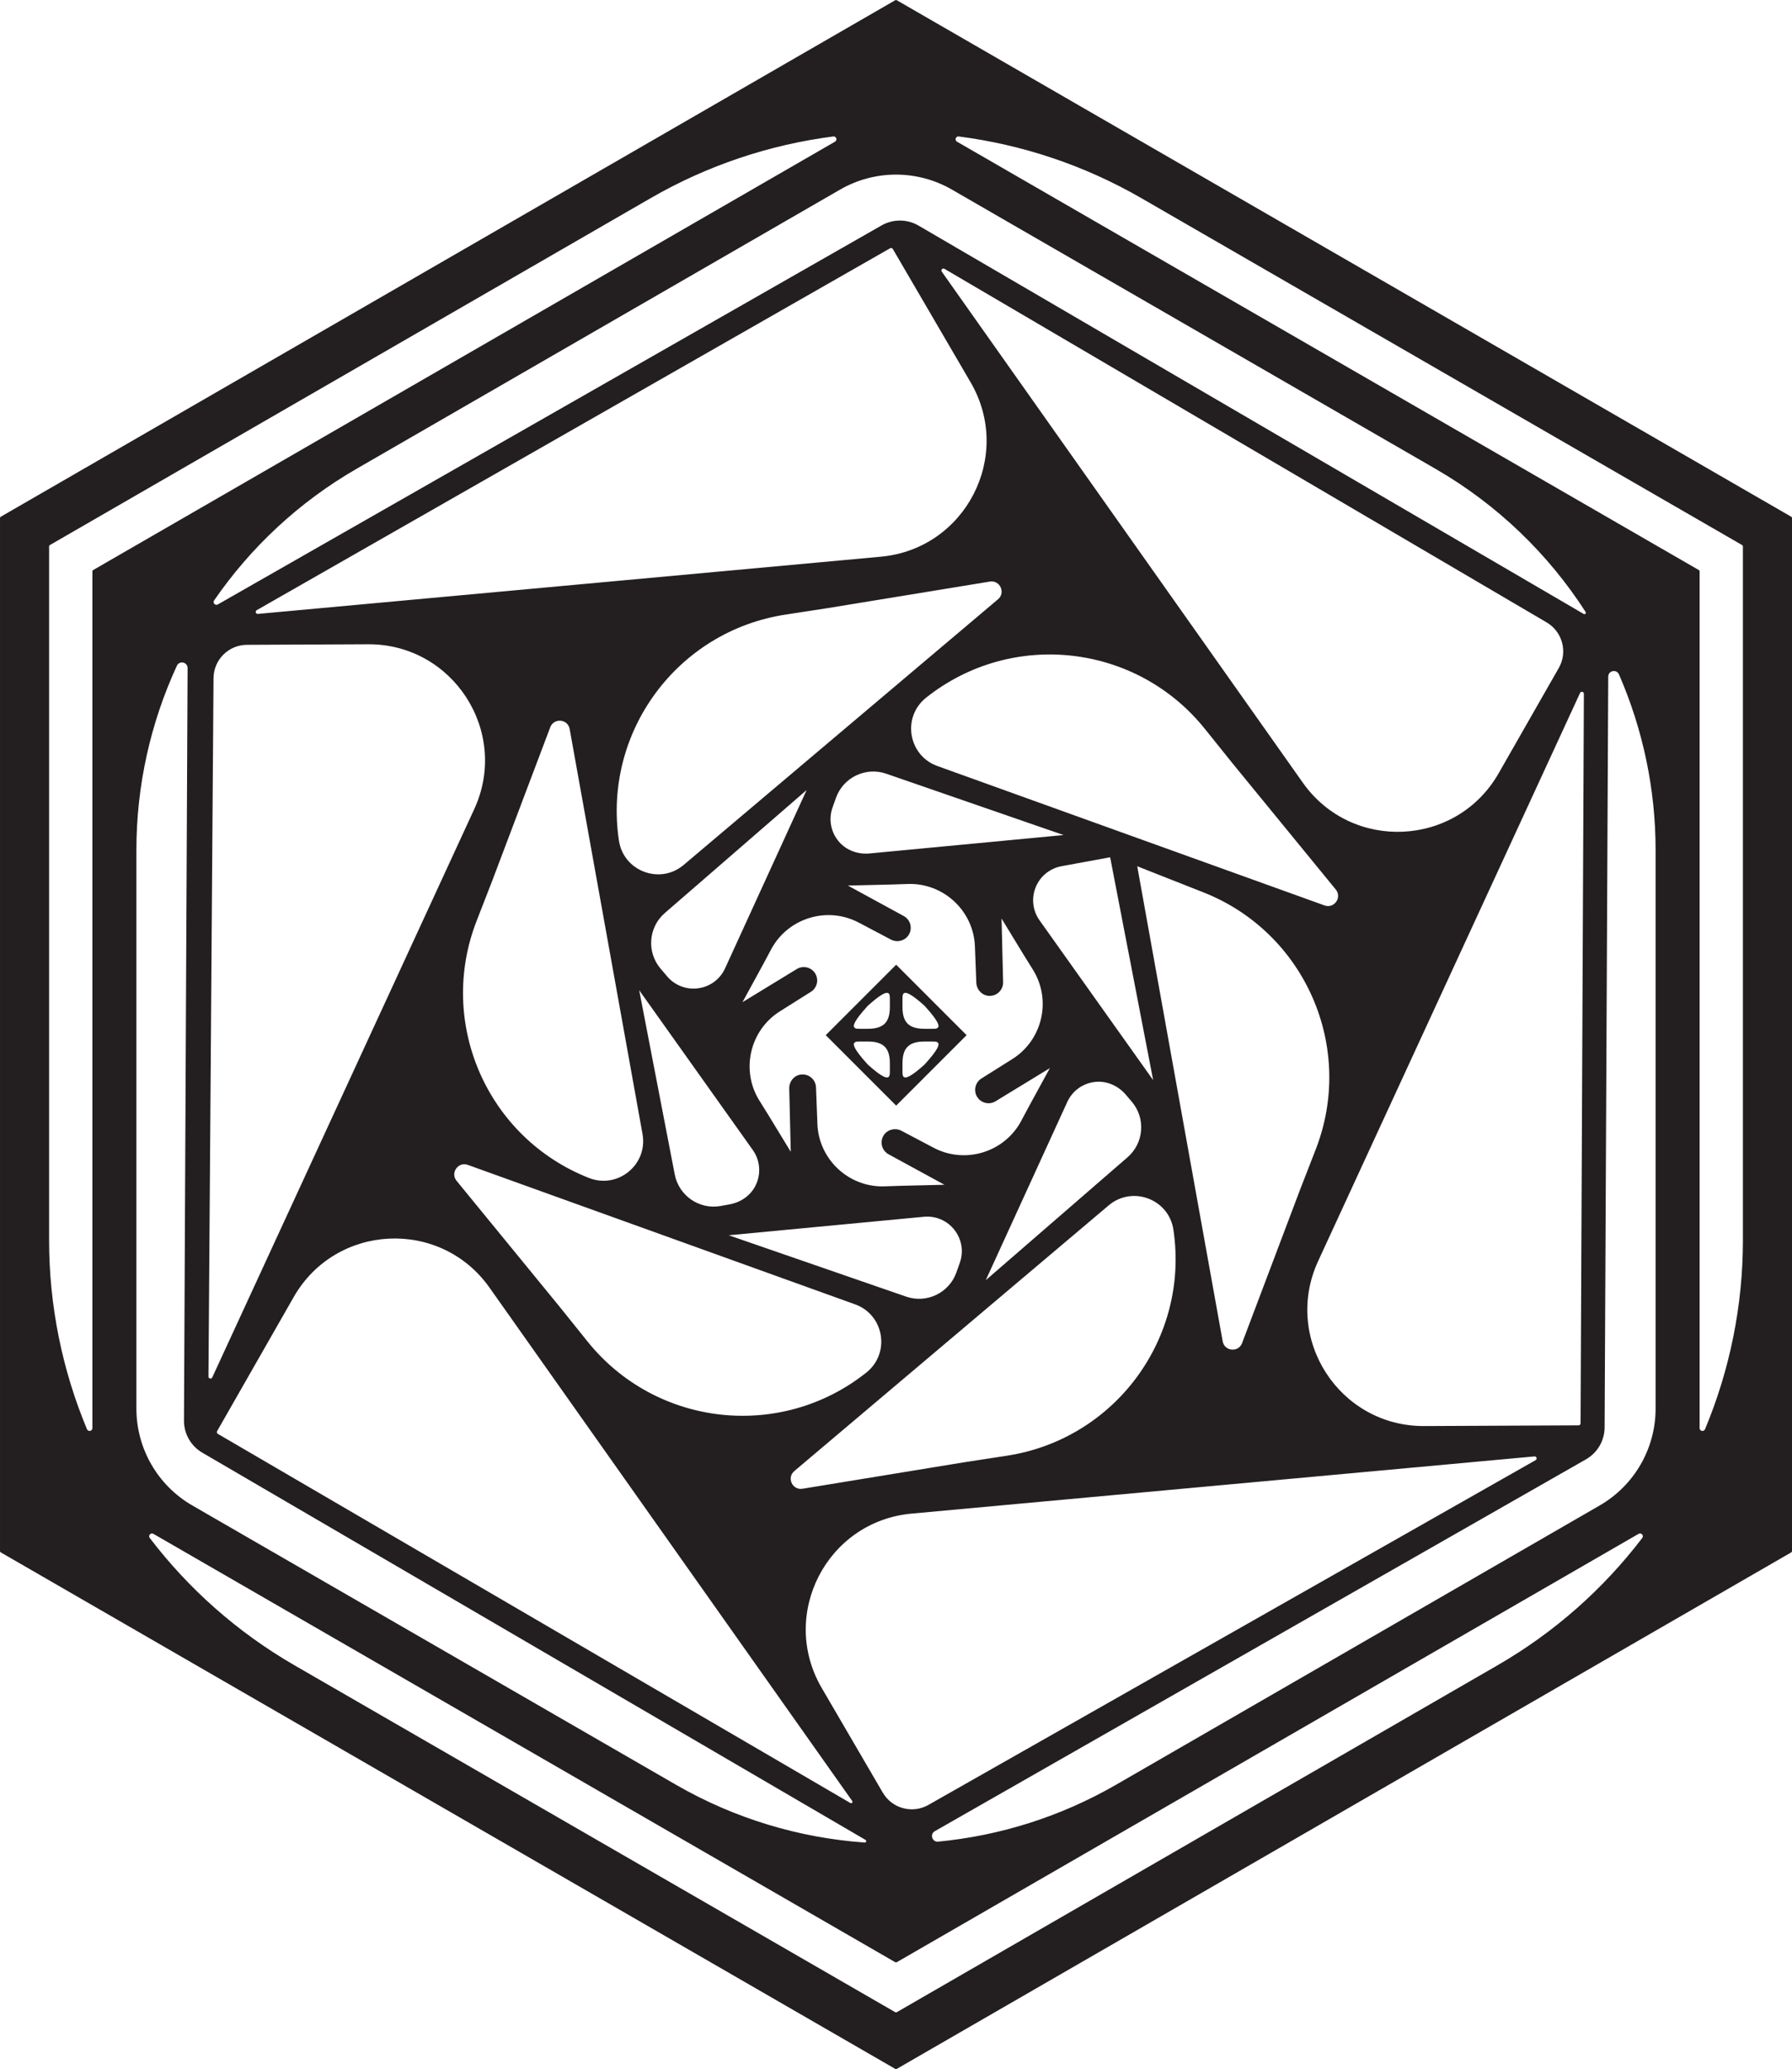 <?xml version="1.0" encoding="UTF-8"?>
<svg id="Layer_1" xmlns="http://www.w3.org/2000/svg" version="1.1" viewBox="0 0 454.151 524.3">
  <!-- Generator: Adobe Illustrator 29.2.1, SVG Export Plug-In . SVG Version: 2.1.0 Build 116)  -->
  <path d="M227.119,280.156l17.852-17.852-17.852-17.852-17.852,17.852,17.852,17.852ZM228.72,253.157c0-1.45-0-3.315,5.561,1.675,3.637,3.974,3.814,5.14,3.427,5.527-.394.408-.498.334-3.459.334-4.388,0-5.53-2.158-5.53-5.56,0,0,.001-1.238.001-1.975ZM234.249,263.916c2.961,0,3.065-.074,3.459.334.387.387.21,1.552-3.427,5.527-5.561,4.989-5.561,3.124-5.561,1.675,0-.737-.001-1.975-.001-1.975,0-3.402,1.142-5.56,5.53-5.56ZM225.517,271.452c0,1.45 0,3.315-5.561-1.675-3.637-3.974-3.814-5.14-3.427-5.527.394-.408.498-.334,3.459-.334,4.388,0,5.53,2.158,5.53,5.56,0,0-.001,1.238-.001,1.975ZM219.957,254.832c5.561-4.989,5.561-3.124,5.561-1.675,0,.737.001,1.975.001,1.975,0,3.402-1.142,5.56-5.53,5.56-2.961,0-3.065.074-3.459-.334-.387-.387-.21-1.552,3.427-5.527Z" style="fill: #231f20;"/>
  <path d="M227.253.047c-.11-.063-.245-.063-.354 0L3.111,129.253l-2.933,1.693c-.11.063-.177.18-.177.307v261.795c0,.127.068.244.177.307l226.722,130.898c.11.063.245.063.354-0l226.721-130.898c.11-.063.177-.18.177-.307V131.252c0-.127-.068-.244-.177-.307L227.253.047ZM419.584,356.929c0,10.127-5.403,19.485-14.173,24.549l-122.547,70.753c-14.067,8.122-29.464,12.926-45.107,14.427-1.523.146-2.173-1.89-.844-2.648l165.022-94.221c1.43-.816,2.62-1.995,3.45-3.417.83-1.422,1.271-3.037,1.279-4.684l.914-190.235c.007-1.539,2.112-1.963,2.726-.552,6.022,13.827,9.279,28.942,9.279,44.523v141.505ZM47.868,364.68c.812,1.412,1.979,2.588,3.386,3.409l168.094,98.13c.324.189.17.695-.204.669-16.586-1.18-32.967-6.059-47.858-14.657l-122.547-70.753c-8.77-5.064-14.173-14.422-14.173-24.549v-141.505c0-16.415,3.61-32.314,10.264-46.732.64-1.387,2.721-.93,2.713.597l-.916,190.695c-.008,1.647.42,3.267,1.241,4.696ZM223.731,454.254l-15.481-26.533c-10.861-18.614,1.289-42.207,22.749-44.178l157.879-14.496c.544-.05.771.678.296.946l-153.898,87.37c-4.05,2.299-9.196.913-11.544-3.11ZM263.457,233.21c-1.747-2.457-2.113-5.593-.98-8.387,1.134-2.794,3.582-4.788,6.548-5.333l12.322-2.262,10.898,56.464-28.789-40.483ZM285.758,293.243l-35.938,31.157,20.665-45.173c1.329-2.906,4.093-4.848,7.312-5.1,2.875-.225,5.662,1.075,7.531,3.272l1.498,1.76c3.569,4.193,3.092,10.478-1.068,14.085ZM220.363,216.261c-2.872.272-5.777-.738-7.681-2.904-2.131-2.424-2.758-5.742-1.687-8.752l.864-2.426c1.849-5.192,7.536-7.925,12.745-6.124l44.943,15.542-49.183,4.664ZM217.633,233.777l8.137,4.294c1.567.827,3.537.341,4.485-1.106.366-.559.557-1.21.557-1.867,0-.275-.034-.551-.101-.821-.23-.917-.838-1.702-1.668-2.155l-14.161-7.724,11.144-.266,4.05-.136c9.033-.303,16.661,6.798,17.005,15.829l.35,9.195c.068,1.77,1.473,3.233,3.199,3.33.946.053,1.878-.293,2.558-.95s1.062-1.585,1.033-2.522l-.392-16.125,5.804,9.52,2.143,3.44c4.778,7.669,2.442,17.823-5.205,22.635l-7.851,4.941c-1.578.994-2.058,3.089-1.074,4.669.981,1.575,3.068,2.07,4.65,1.103l13.769-8.402-5.344,9.789-1.908,3.577c-4.252,7.97-14.212,11.025-22.202,6.809l-8.145-4.297c-1.568-.828-3.538-.342-4.484,1.105-.52.792-.687,1.772-.456,2.69.23.917.838,1.703,1.668,2.156l14.16,7.724-11.146.266-4.05.136c-9.031.303-16.658-6.797-17.002-15.827l-.354-9.267c-.022-.589-.198-1.165-.509-1.664-.725-1.167-2.072-1.779-3.431-1.56-1.636.263-2.847,1.721-2.847,3.41,0,.028.001.057.001.086l.391,16.063-5.786-9.491-2.166-3.478c-4.775-7.664-2.441-17.813,5.201-22.623l7.86-4.946c1.576-.993,2.057-3.087,1.073-4.668-.981-1.575-3.067-2.07-4.65-1.103l-13.77,8.402,5.34-9.782,1.908-3.576c4.254-7.974,14.219-11.031,22.213-6.813ZM183.753,245.381c-1.255,2.742-3.787,4.627-6.774,5.042s-5.937-.708-7.891-3.005l-1.673-1.966c-3.571-4.194-3.094-10.483,1.068-14.091l35.939-31.162-20.669,45.182ZM190.78,291.398c1.077,1.515,1.629,3.287,1.629,5.078,0,1.381-.328,2.775-.999,4.068-1.278,2.465-3.719,4.118-6.45,4.62l-2.272.417c-5.426.996-10.642-2.566-11.687-7.983l-9.01-46.682,28.788,40.483ZM234.146,308.321c3.002-.285,5.901.966,7.754,3.345,1.222,1.57,1.857,3.46,1.857,5.381,0,.991-.169,1.99-.513,2.957l-.868,2.438c-1.846,5.185-7.526,7.914-12.728,6.115l-44.955-15.546,49.454-4.69ZM280.983,305.43c6.002-5.072,15.241-1.588,16.4,6.184v0c4.093,27.444-14.765,53.034-42.189,57.252l-10.916,1.679-40.899,6.694c-2.588.424-4.066-2.853-2.036-4.512l79.64-67.297ZM288.213,219.507l16.753,6.605c25.807,10.175,38.538,39.295,28.481,65.149l-4.004,10.293-14.657,38.777c-.927,2.453-4.503,2.095-4.926-.493l-21.647-120.331ZM335.636,229.415l-98.084-35.316c-7.401-2.665-9.005-12.418-2.847-17.312l0-0c21.713-17.26,53.293-13.725,70.652,7.909l6.912,8.614,26.258,32.087c1.661,2.029-.438,4.947-2.89,4.019ZM252.894,151.881l-79.634,67.291c-6.005,5.074-15.248,1.589-16.408-6.187l-0-0c-4.092-27.439,14.763-53.025,42.183-57.242l10.916-1.679,40.907-6.695c2.588-.424,4.066,2.853,2.036,4.512ZM162.832,287.353c1.394,7.749-6.258,14.021-13.583,11.133h-0c-25.794-10.17-38.518-39.275-28.466-65.116l4.004-10.293c.004-.011.009-.022.012-.033l14.653-38.767c.927-2.453,4.503-2.095,4.926.493l18.454,102.583ZM118.602,295.192l98.106,35.324c7.391,2.661,8.993,12.401,2.844,17.29l-0.0 0c-21.723,17.268-53.317,13.731-70.684-7.912l-6.912-8.614-26.243-32.069c-1.661-2.029.437-4.947,2.89-4.019ZM124.062,326.283l91.917,130.077c.22.311-.139.702-.468.511l-160.302-93.537c-.242-.14-.325-.448-.187-.691l19.407-33.971c10.69-18.712,37.197-19.988,49.633-2.388ZM360.939,361.354c-21.55.099-35.908-22.219-26.884-41.79l66.385-143.975c.229-.496.973-.329.967.217l-.839,184.862c0,.279-.226.506-.505.507l-39.124.179ZM395.047,169.263l-15.238,26.674c-10.69,18.712-37.197,19.988-49.633,2.388l-91.494-129.478c-.315-.446.201-1.007.672-.729l152.615,89.594c4.016,2.358,5.389,7.508,3.079,11.552ZM245.989,96.887c10.861,18.614-1.288,42.207-22.749,44.178l-157.88,14.497c-.544.05-.771-.678-.296-.946L225.581,62.911c.242-.14.551-.057.691.184l19.717,33.792ZM93.299,163.254c21.55-.099,35.908,22.219,26.884,41.79l-66.385,143.975c-.229.496-.973.329-.967-.217l1.283-176.965c.034-4.657,3.808-8.421,8.465-8.442l30.72-.14ZM232.794,57.167c-1.422-.83-3.037-1.271-4.683-1.279-1.647-.008-3.266.418-4.696,1.234L55.2,153.166c-.657.375-1.364-.401-.935-1.024,9.253-13.44,21.48-24.91,36.091-33.346l122.547-70.753c8.77-5.064,19.576-5.064,28.346 0l122.547,70.753c15.664,9.044,28.596,21.569,38.053,36.277.201.313-.162.689-.484.502L232.794,57.167ZM12.441,138.435c0-.127.068-.244.177-.307L164.875,50.221c14.482-8.361,30.229-13.571,46.289-15.64.771-.099,1.123.932.45,1.321L23.587,144.461c-.11.063-.177.18-.177.307l-0,217.114c0,.777-1.07.988-1.369.27-6.238-14.942-9.599-31.184-9.599-47.906v-175.812ZM379.511,421.981l-152.258,87.906c-.11.063-.245.063-.354-0l-152.258-87.906c-14.482-8.361-26.867-19.393-36.688-32.267-.471-.618.246-1.439.919-1.051l188.026,108.557c.11.063.245.063.354-0l188.029-108.56c.673-.389,1.39.433.919,1.051-9.821,12.874-22.207,23.907-36.69,32.269ZM441.711,314.247c0,16.723-3.362,32.965-9.6,47.908-.299.717-1.369.507-1.369-.27l-0-217.116c0-.127-.068-.244-.177-.307L242.536,35.902c-.673-.389-.32-1.42.45-1.321,16.06,2.068,31.808,7.279,46.29,15.64l152.257,87.907c.11.063.177.18.177.307v175.812Z" style="fill: #231f20;"/>
</svg>